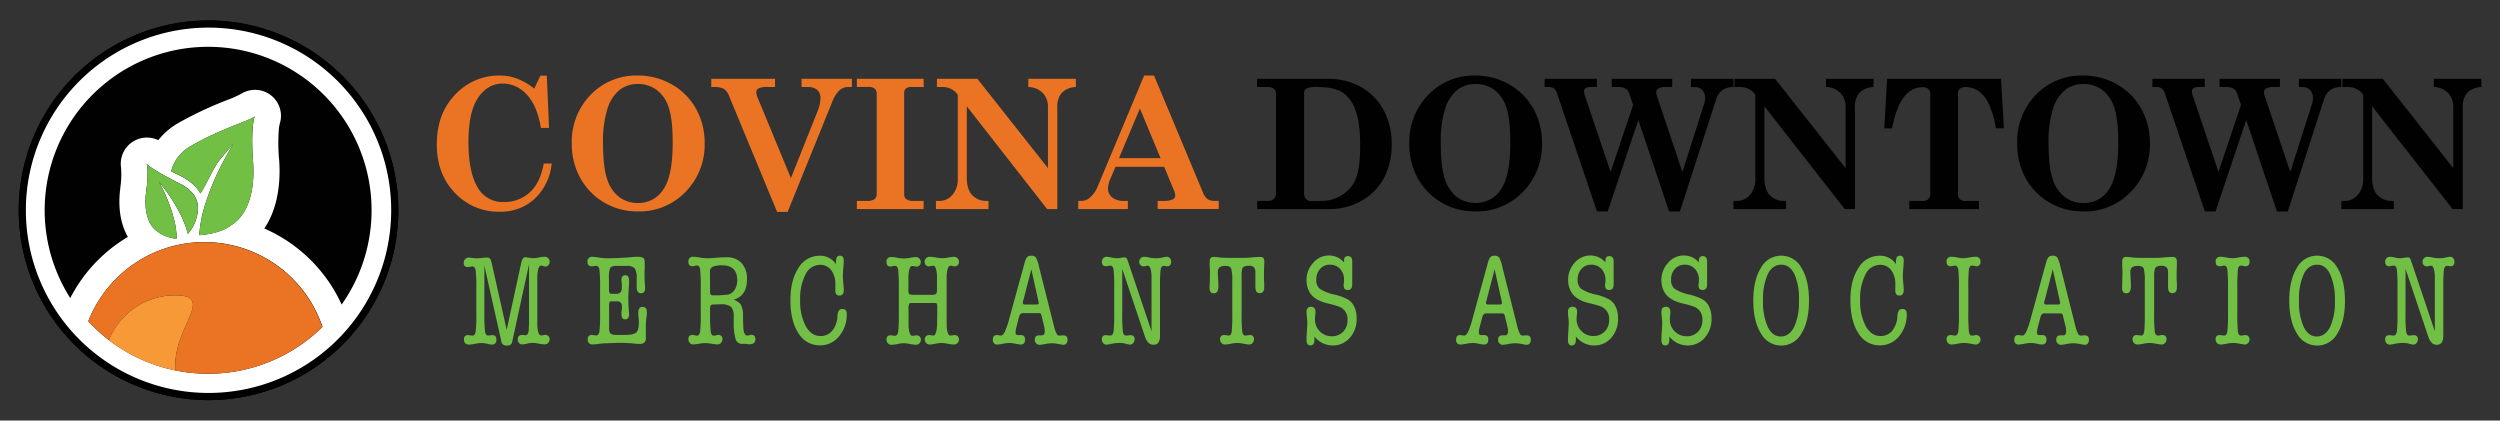 <?xml version="1.0" encoding="UTF-8"?> <svg xmlns="http://www.w3.org/2000/svg" id="CDMA_SHOP_LOGO" data-name="CDMA SHOP LOGO" viewBox="0 0 770.4 129.6"><rect x="0" y="0" width="770.4" height="129.6" fill="#333333" stroke="none"/><defs><style>.cls-1{fill:#71bf44;}.cls-2{fill:#010101;}.cls-3{fill:#ea7424;}.cls-4{fill:#fff;}.cls-5{fill:#f89938;}</style></defs><title>site-logo-color</title><g id="HORIZONTAL_LOGO:_FULL_COLOR" data-name="HORIZONTAL LOGO: FULL COLOR"><g id="LOGO"><g id="LOGO_TYPE" data-name="LOGO TYPE"><path class="cls-1" d="M453.86,97.89,458.5,81a5.85,5.85,0,0,1,.6-1.52,1.49,1.49,0,0,1,1.36-.68,1.79,1.79,0,0,1,1.52.54,10.76,10.76,0,0,1,1,3l4.6,18.28a11.55,11.55,0,0,0,.8,2.26,1,1,0,0,0,.88.54c.11,0,.35,0,.72-.08a1.7,1.7,0,0,0,.28,0h.2c.85,0,1.28.45,1.28,1.36s-.45,1.56-1.36,1.56c-.11,0-.72-.11-1.84-.32a9.14,9.14,0,0,0-1.76-.16,11.27,11.27,0,0,0-2,.24,11.33,11.33,0,0,1-1.7.24,1.39,1.39,0,0,1-1-.44,1.5,1.5,0,0,1-.44-1.08c0-.94.44-1.4,1.32-1.4h.84c.61,0,.92-.43.92-1.27a7.26,7.26,0,0,0-.24-1.66l-.72-2.92a1.66,1.66,0,0,0-.32-.77,1.07,1.07,0,0,0-.68-.14h-4.84c-.56,0-1,.46-1.2,1.39L456,100.7a7.55,7.55,0,0,0-.28,1.79c0,.5.24.76.72.76h.92c.85,0,1.28.47,1.28,1.42s-.44,1.5-1.32,1.5a8.81,8.81,0,0,1-1.64-.24,9,9,0,0,0-1.76-.24,10.79,10.79,0,0,0-2.08.24,10.11,10.11,0,0,1-1.68.24,1.29,1.29,0,0,1-1.44-1.48c0-1,.41-1.44,1.24-1.44a3,3,0,0,1,.64.08,3.81,3.81,0,0,0,.6.08c.43,0,.83-.4,1.22-1.2A27.72,27.72,0,0,0,453.86,97.89Zm8.92-5L460.58,83,458,92.89a2.44,2.44,0,0,0-.08.44c0,.34.25.52.76.52h3.48c.45,0,.68-.16.68-.48A3.21,3.21,0,0,0,462.78,92.89Z"></path><path class="cls-1" d="M490.07,78.73a6,6,0,0,1,4.67,2.16v-.64q0-1.32,1.2-1.32c.88,0,1.32.54,1.32,1.64,0,.4,0,1,0,1.78s0,1.38,0,1.78,0,1,0,1.76,0,1.36,0,1.76c0,1.14-.46,1.72-1.38,1.72s-1.26-.52-1.26-1.56v-.16l.12-1v-.32a4.87,4.87,0,0,0-1.21-3.44,4.13,4.13,0,0,0-3.19-1.32,3.88,3.88,0,0,0-3,1.3,4.72,4.72,0,0,0-1.17,3.3A3.35,3.35,0,0,0,487.26,89a13.47,13.47,0,0,0,4.56,1.78,16.2,16.2,0,0,1,4.12,1.52,5,5,0,0,1,1.92,2.16,8.16,8.16,0,0,1,.76,3.64,8.64,8.64,0,0,1-2.1,6,6.84,6.84,0,0,1-5.34,2.36,7.19,7.19,0,0,1-5.56-2.76c0,.35,0,.69,0,1,0,1.16-.41,1.75-1.24,1.75s-1.2-.58-1.2-1.72v-.12q0-.84.12-2.58c.08-1.16.12-2,.12-2.62a16,16,0,0,0-.12-1.64c-.08-.72-.12-1.26-.12-1.6,0-1.1.47-1.64,1.4-1.64S486,95,486,96.16c0,0,0,.37-.08,1s-.08,1-.08,1.16a5.05,5.05,0,0,0,1.5,3.7,5,5,0,0,0,3.66,1.52,4.71,4.71,0,0,0,3.52-1.4,5,5,0,0,0,1.36-3.6,4.07,4.07,0,0,0-2.84-4.2,24.46,24.46,0,0,0-2.8-.8q-4.73-1-6.16-3.76a7.32,7.32,0,0,1-.84-3.44,7.67,7.67,0,0,1,2-5.36A6.31,6.31,0,0,1,490.07,78.73Z"></path><path class="cls-1" d="M518.88,78.73a6,6,0,0,1,4.66,2.16v-.64q0-1.32,1.2-1.32c.88,0,1.32.54,1.32,1.64,0,.4,0,1,0,1.78s0,1.38,0,1.78,0,1,0,1.76,0,1.36,0,1.76c0,1.14-.46,1.72-1.38,1.72s-1.26-.52-1.26-1.56v-.16l.12-1v-.32a4.87,4.87,0,0,0-1.21-3.44,4.13,4.13,0,0,0-3.19-1.32,3.88,3.88,0,0,0-3,1.3,4.72,4.72,0,0,0-1.17,3.3A3.35,3.35,0,0,0,516.06,89a13.47,13.47,0,0,0,4.56,1.78,16.2,16.2,0,0,1,4.12,1.52,4.94,4.94,0,0,1,1.92,2.16,8.16,8.16,0,0,1,.76,3.64,8.64,8.64,0,0,1-2.1,6,6.84,6.84,0,0,1-5.34,2.36,7.19,7.19,0,0,1-5.56-2.76c0,.35,0,.69,0,1,0,1.16-.41,1.75-1.24,1.75s-1.2-.58-1.2-1.72v-.12q0-.84.12-2.58c.08-1.16.12-2,.12-2.62a16,16,0,0,0-.12-1.64c-.08-.72-.12-1.26-.12-1.6,0-1.1.47-1.64,1.4-1.64s1.36.57,1.36,1.71c0,0,0,.37-.08,1s-.08,1-.08,1.16a5.05,5.05,0,0,0,1.5,3.7,5,5,0,0,0,3.66,1.52,4.71,4.71,0,0,0,3.52-1.4,5,5,0,0,0,1.36-3.6,4.07,4.07,0,0,0-2.84-4.2,24.46,24.46,0,0,0-2.8-.8q-4.72-1-6.16-3.76a7.32,7.32,0,0,1-.84-3.44,7.67,7.67,0,0,1,2-5.36A6.31,6.31,0,0,1,518.88,78.73Z"></path><path class="cls-1" d="M548.9,106.49a7.12,7.12,0,0,1-6.26-3.76Q540.3,99,540.3,92.65t2.34-10.1a7.07,7.07,0,0,1,12.5,0q2.33,3.75,2.32,10.12t-2.32,10.08A7.08,7.08,0,0,1,548.9,106.49Zm0-24.92q-2.69,0-4.14,2.92a18.58,18.58,0,0,0-1.46,8.16,18.53,18.53,0,0,0,1.46,8.1q1.46,2.94,4,2.94c1.76,0,3.13-1,4.12-2.92a18.23,18.23,0,0,0,1.48-8.12A18.66,18.66,0,0,0,553,84.53C552,82.55,550.65,81.57,548.94,81.57Z"></path><path class="cls-1" d="M579.26,78.81a5.77,5.77,0,0,1,5,2.6V81a3.86,3.86,0,0,1,.26-1.75,1,1,0,0,1,.94-.45c.8,0,1.2.5,1.2,1.52,0,.5-.05,1.27-.14,2.3s-.14,1.8-.14,2.34a22.28,22.28,0,0,0,.14,2.32c.09.93.14,1.62.14,2.08,0,1.14-.45,1.72-1.34,1.72s-1.26-.53-1.26-1.57V87.67a7,7,0,0,0-1.28-4.42,4.12,4.12,0,0,0-3.4-1.64,5,5,0,0,0-4.5,2.94,16.11,16.11,0,0,0-1.66,7.94,16.28,16.28,0,0,0,1.72,8q1.71,3.06,4.56,3.06a4.54,4.54,0,0,0,3.58-1.6,7.57,7.57,0,0,0,1.62-4.4,4.12,4.12,0,0,1,.44-1.86,1.3,1.3,0,0,1,1.16-.46c.85,0,1.28.5,1.28,1.52a10.3,10.3,0,0,1-2.38,6.9,7.49,7.49,0,0,1-5.9,2.78,7.57,7.57,0,0,1-6.62-3.76q-2.46-3.76-2.46-10.2,0-6.12,2.48-9.9A7.49,7.49,0,0,1,579.26,78.81Z"></path><path class="cls-1" d="M602.46,103.41c.5,0,.82-.4,1-1.18a48.93,48.93,0,0,0,.2-5.78v-7.6a49.19,49.19,0,0,0-.2-5.82c-.14-.79-.46-1.18-1-1.18a3,3,0,0,0-.64.1,3.94,3.94,0,0,1-.68.1c-.86,0-1.28-.46-1.28-1.36a1.36,1.36,0,0,1,1.52-1.56,10.62,10.62,0,0,1,1.8.22,11.78,11.78,0,0,0,1.8.22,12.72,12.72,0,0,0,1.88-.22,11.25,11.25,0,0,1,1.88-.22,1.38,1.38,0,0,1,1.56,1.56A1.19,1.19,0,0,1,609,82.05a4.48,4.48,0,0,1-.56-.1,3.38,3.38,0,0,0-.76-.1c-.51,0-.82.39-.94,1.18a53.77,53.77,0,0,0-.18,5.82v7.6a53.48,53.48,0,0,0,.18,5.78c.12.78.43,1.18.94,1.18.1,0,.34,0,.72-.08a1.74,1.74,0,0,1,.6-.08,1.3,1.3,0,0,1,1.32,1.32,1.61,1.61,0,0,1-.44,1.14,1.48,1.48,0,0,1-1.08.46c-.14,0-.78-.11-1.92-.32a9.16,9.16,0,0,0-1.68-.16,11.27,11.27,0,0,0-2,.24,11.12,11.12,0,0,1-1.82.24,1.45,1.45,0,0,1-1.08-.46,1.57,1.57,0,0,1-.44-1.14c0-.88.42-1.32,1.28-1.32a1.61,1.61,0,0,1,.6.08Z"></path><path class="cls-1" d="M625.86,97.89,630.5,81a5.85,5.85,0,0,1,.6-1.52,1.48,1.48,0,0,1,1.36-.68,1.8,1.8,0,0,1,1.52.54,11.12,11.12,0,0,1,1,3l4.6,18.28a10.91,10.91,0,0,0,.8,2.26,1,1,0,0,0,.88.54c.1,0,.34,0,.72-.08a1.7,1.7,0,0,0,.28,0h.2c.85,0,1.28.45,1.28,1.36s-.46,1.56-1.36,1.56c-.11,0-.72-.11-1.84-.32a9.14,9.14,0,0,0-1.76-.16,11.27,11.27,0,0,0-2,.24,11.33,11.33,0,0,1-1.7.24,1.37,1.37,0,0,1-1-.44,1.46,1.46,0,0,1-.44-1.08c0-.94.44-1.4,1.32-1.4h.84c.61,0,.92-.43.92-1.27a7.26,7.26,0,0,0-.24-1.66l-.72-2.92a1.78,1.78,0,0,0-.32-.77,1.09,1.09,0,0,0-.68-.14h-4.84c-.56,0-1,.46-1.2,1.39L628,100.7a7.55,7.55,0,0,0-.28,1.79c0,.5.24.76.72.76h.92c.85,0,1.28.47,1.28,1.42s-.44,1.5-1.32,1.5a8.7,8.7,0,0,1-1.64-.24,9.05,9.05,0,0,0-1.76-.24,10.79,10.79,0,0,0-2.08.24,10.11,10.11,0,0,1-1.68.24,1.29,1.29,0,0,1-1.44-1.48c0-1,.41-1.44,1.24-1.44a3,3,0,0,1,.64.08,3.54,3.54,0,0,0,.6.08c.42,0,.83-.4,1.22-1.2A28.86,28.86,0,0,0,625.86,97.89Zm8.92-5L632.58,83,630,92.89a1.77,1.77,0,0,0-.08.44c0,.34.25.52.76.52h3.48c.45,0,.68-.16.68-.48A3.21,3.21,0,0,0,634.78,92.89Z"></path><path class="cls-1" d="M663.82,85.21V96.45a46.7,46.7,0,0,0,.2,5.78c.13.78.45,1.18,1,1.18l.68-.08a1.88,1.88,0,0,1,.64-.08,1.15,1.15,0,0,1,1.28,1.32,1.61,1.61,0,0,1-.44,1.14,1.48,1.48,0,0,1-1.08.46,16.85,16.85,0,0,1-1.88-.28,10,10,0,0,0-1.88-.2,10.41,10.41,0,0,0-1.86.24,10.53,10.53,0,0,1-1.78.24,1.45,1.45,0,0,1-1.08-.46,1.57,1.57,0,0,1-.44-1.14,1.17,1.17,0,0,1,1.32-1.32,1.74,1.74,0,0,1,.6.08c.37,0,.61.08.72.08.5,0,.82-.4.94-1.19a53.32,53.32,0,0,0,.18-5.79V87a16.13,16.13,0,0,0-.32-4.21q-.33-.84-1.68-.84a3.16,3.16,0,0,0-1.92.42,1.93,1.93,0,0,0-.52,1.58c0,.26,0,1,.08,2.08s.08,1.86.08,2.24c0,1.41-.47,2.12-1.4,2.12s-1.32-.59-1.32-1.76c0,0,0-.38.05-1.23,0-1.28.07-2.26.07-3,0-.43,0-1.2-.08-2.31,0-.56,0-1.07,0-1.52,0-.93.4-1.39,1.19-1.39.24,0,.82,0,1.75.14s2.34.14,4.22.14h3.51c1.14,0,2-.09,2.46-.16.91-.08,1.74-.12,2.51-.12s1.2.45,1.2,1.36c0,.16,0,.6,0,1.32-.05,1.09-.07,2-.07,2.84,0,.61,0,1.48.08,2.6,0,.56,0,1,0,1.24,0,1.2-.47,1.8-1.4,1.8s-1.32-.67-1.32-2c0-.08,0-.34,0-.78s0-.8,0-1.06v-2.4a2.52,2.52,0,0,0-.45-1.72,2.16,2.16,0,0,0-1.59-.48c-1.1,0-1.79.29-2,.88A8.37,8.37,0,0,0,663.82,85.21Z"></path><path class="cls-1" d="M685.38,103.41c.5,0,.82-.4,1-1.18a48.93,48.93,0,0,0,.2-5.78v-7.6a49.19,49.19,0,0,0-.2-5.82c-.14-.79-.46-1.18-1-1.18a3,3,0,0,0-.64.1,3.94,3.94,0,0,1-.68.1c-.86,0-1.28-.46-1.28-1.36a1.36,1.36,0,0,1,1.52-1.56,10.62,10.62,0,0,1,1.8.22,11.78,11.78,0,0,0,1.8.22,12.72,12.72,0,0,0,1.88-.22,11.25,11.25,0,0,1,1.88-.22,1.38,1.38,0,0,1,1.56,1.56,1.19,1.19,0,0,1-1.32,1.36,4.48,4.48,0,0,1-.56-.1,3.38,3.38,0,0,0-.76-.1c-.51,0-.82.39-.94,1.18a53.77,53.77,0,0,0-.18,5.82v7.6a53.48,53.48,0,0,0,.18,5.78c.12.78.43,1.18.94,1.18.1,0,.34,0,.72-.08a1.74,1.74,0,0,1,.6-.08,1.3,1.3,0,0,1,1.32,1.32,1.61,1.61,0,0,1-.44,1.14,1.48,1.48,0,0,1-1.08.46c-.14,0-.78-.11-1.92-.32a9.16,9.16,0,0,0-1.68-.16,11.27,11.27,0,0,0-2,.24,11.12,11.12,0,0,1-1.82.24,1.45,1.45,0,0,1-1.08-.46,1.57,1.57,0,0,1-.44-1.14c0-.88.42-1.32,1.28-1.32a1.61,1.61,0,0,1,.6.08Z"></path><path class="cls-1" d="M714.06,106.49a7.11,7.11,0,0,1-6.26-3.76q-2.34-3.77-2.34-10.08t2.34-10.1a7.07,7.07,0,0,1,12.5,0q2.31,3.75,2.32,10.12t-2.32,10.08A7.08,7.08,0,0,1,714.06,106.49Zm0-24.92q-2.69,0-4.14,2.92a18.44,18.44,0,0,0-1.46,8.16,18.39,18.39,0,0,0,1.46,8.1q1.45,2.94,4,2.94c1.76,0,3.13-1,4.12-2.92a18.37,18.37,0,0,0,1.48-8.12,18.66,18.66,0,0,0-1.46-8.12C717.14,82.55,715.8,81.57,714.1,81.57Z"></path><path class="cls-1" d="M743,80.37l7.32,21.72V84.89c-.14-2-.52-3-1.16-3a2.85,2.85,0,0,0-.66.1,3.53,3.53,0,0,1-.66.1,1.25,1.25,0,0,1-.94-.4,1.33,1.33,0,0,1-.38-1,1.49,1.49,0,0,1,.44-1.1,1.41,1.41,0,0,1,1.08-.46,9.77,9.77,0,0,1,1.8.28,9,9,0,0,0,1.8.16,8.48,8.48,0,0,0,1.84-.16,7.87,7.87,0,0,1,1.6-.28,1.15,1.15,0,0,1,.9.44,1.6,1.6,0,0,1,.38,1.08c0,.93-.41,1.4-1.22,1.4a3.55,3.55,0,0,1-.52-.06,3.92,3.92,0,0,0-.57-.06c-.59,0-.93.61-1,1.84l-.12,2v17.68c0,1.86-.68,2.8-2,2.8q-1.8,0-2.64-2.52l-7-20.88V96.45a46.7,46.7,0,0,0,.2,5.78c.13.78.45,1.18,1,1.18l.68-.06a2.72,2.72,0,0,1,.64-.06,1.15,1.15,0,0,1,1.28,1.32,1.63,1.63,0,0,1-.44,1.12,1.38,1.38,0,0,1-1,.48,16.64,16.64,0,0,1-1.68-.39,7.75,7.75,0,0,0-1.72-.13,10.24,10.24,0,0,0-2,.21,16.57,16.57,0,0,1-1.76.31,1.39,1.39,0,0,1-1.06-.46,1.64,1.64,0,0,1-.42-1.14c0-.88.42-1.32,1.28-1.32a2.3,2.3,0,0,1,.6.06l.72.06c.5,0,.82-.4,1-1.18a48.93,48.93,0,0,0,.2-5.78v-7.6a49.19,49.19,0,0,0-.2-5.82c-.14-.79-.46-1.18-1-1.18a3,3,0,0,0-.64.1,3.94,3.94,0,0,1-.68.1c-.86,0-1.28-.46-1.28-1.36a1.54,1.54,0,0,1,.42-1.12,1.37,1.37,0,0,1,1.06-.44,8.28,8.28,0,0,1,1.52.24,8.6,8.6,0,0,0,1.88.2q.15,0,1.68-.24a4.85,4.85,0,0,1,.6,0C742.44,79.29,742.78,79.65,743,80.37Z"></path><path class="cls-1" d="M151.62,81.49l4.52,20.16L160.62,81c.27-1.18.7-1.76,1.28-1.76l1.44.24a5.83,5.83,0,0,0,1,.08,10.68,10.68,0,0,0,1.74-.22,9.66,9.66,0,0,1,1.74-.22,1.48,1.48,0,0,1,1.12.45,1.54,1.54,0,0,1,.44,1.15,1.4,1.4,0,0,1-.38,1,1.23,1.23,0,0,1-.94.41,2,2,0,0,1-.6-.12,2.79,2.79,0,0,0-.72-.16c-.64,0-1,1-1.16,3v15.52c.14,2,.52,3,1.16,3l.72-.08a1.61,1.61,0,0,1,.6-.08,1.3,1.3,0,0,1,1.32,1.32,1.57,1.57,0,0,1-.44,1.14,1.49,1.49,0,0,1-1.12.46,10.62,10.62,0,0,1-1.86-.24,10.41,10.41,0,0,0-1.86-.24,8.07,8.07,0,0,0-1.66.24,7.85,7.85,0,0,1-1.62.24,1.15,1.15,0,0,1-.9-.46,1.61,1.61,0,0,1-.38-1.07c0-.93.48-1.39,1.44-1.39h.53a.36.36,0,0,0,.32.12c.69,0,1.05-.6,1.11-1.8l.08-1.68V81.49l-5.2,23.92c-.16.72-.69,1.08-1.6,1.08s-1.52-.36-1.68-1.08l-5.28-23.56V96.17a52.34,52.34,0,0,0,.2,6c.14.81.46,1.22,1,1.22a4.25,4.25,0,0,0,.6-.06,4.54,4.54,0,0,1,.6-.06c.88,0,1.32.46,1.32,1.4s-.45,1.52-1.36,1.52a7.15,7.15,0,0,1-1.44-.24,8.14,8.14,0,0,0-1.92-.24,10.91,10.91,0,0,0-1.88.24,10.69,10.69,0,0,1-1.88.24c-1,0-1.52-.54-1.52-1.6a1.15,1.15,0,0,1,1.28-1.32,1.54,1.54,0,0,1,.6.08l.72.08c.51,0,.83-.4,1-1.18a48.93,48.93,0,0,0,.2-5.78V89.09a48.69,48.69,0,0,0-.2-5.78c-.13-.79-.45-1.18-1-1.18-.05,0-.29,0-.72.08a1.76,1.76,0,0,1-.6.08A1.15,1.15,0,0,1,142.9,81a1.58,1.58,0,0,1,.44-1.14,1.44,1.44,0,0,1,1.08-.46c.19,0,.62,0,1.28.12a8.19,8.19,0,0,0,1.4.08,14.85,14.85,0,0,0,1.6-.12,15,15,0,0,1,1.52-.12,1.07,1.07,0,0,1,1,.76C151.32,80.25,151.44,80.71,151.62,81.49Z"></path><path class="cls-1" d="M187.66,86.09v2.48l0,.84c0,.74.28,1.12.75,1.12H190c1.08,0,1.62-.63,1.62-1.88a9.29,9.29,0,0,0,0-1q-.12-1.17-.12-1.32c0-1,.4-1.52,1.2-1.52s1.16.62,1.16,1.88v.84l-.16,2.16c0,.72-.08,1.45-.08,2.2,0,1.3.06,2.61.17,3.92.05.53.07.88.07,1,0,1.06-.4,1.6-1.2,1.6s-1.16-.55-1.16-1.64c0-.24,0-.62.08-1.12s.08-.88.08-1.12q0-1.68-1.5-1.68h-1.67c-.37,0-.59.08-.67.24a4.27,4.27,0,0,0-.12,1.36v6.79c0,.91.23,1.48.68,1.73a5.14,5.14,0,0,0,2,.24h2.16c1.76,0,2.92-.24,3.48-.73s.84-1.48.84-3c0-.35,0-.87-.08-1.55s-.08-1.2-.08-1.55q0-1.8,1.32-1.8c.88,0,1.32.53,1.32,1.6,0,.18,0,.62-.08,1.32a18,18,0,0,0-.24,3.12v3.44a2,2,0,0,1-.44,1.5,2.3,2.3,0,0,1-1.59.42,15.38,15.38,0,0,1-1.71-.12,45.1,45.1,0,0,0-5-.2l-3.22.12c-1.09,0-1.86.1-2.31.16a17.82,17.82,0,0,1-2.08.2,1.4,1.4,0,0,1-1.55-1.6,1.15,1.15,0,0,1,1.28-1.32,1.54,1.54,0,0,1,.6.08l.72.08c.51,0,.83-.4,1-1.18a48.38,48.38,0,0,0,.2-5.76V88.9a49.12,49.12,0,0,0-.2-5.8q-.2-1.17-1-1.17A5.34,5.34,0,0,0,183,82a5.35,5.35,0,0,1-.68.06c-.85,0-1.28-.46-1.28-1.36a1.36,1.36,0,0,1,1.52-1.56c.24,0,1.12.1,2.64.32a15,15,0,0,0,2.08.12c2.11,0,4.35-.1,6.72-.28a16.65,16.65,0,0,1,2.6-.16c1.17,0,1.83.3,2,.92a6.29,6.29,0,0,1,.08,1.12c0,.37,0,.86,0,1.48a35.62,35.62,0,0,0,0,4.16l.12,1.92c0,1.09-.41,1.64-1.24,1.64s-1.36-.6-1.36-1.79c0-.34,0-.84,0-1.48s0-1.15,0-1.49a4.73,4.73,0,0,0-.64-2.93,3.14,3.14,0,0,0-2.46-.75H190c-1.06,0-1.72.22-2,.68A9.34,9.34,0,0,0,187.66,86.09Z"></path><path class="cls-1" d="M230.18,86.17q0,5-4.12,6.2a4.44,4.44,0,0,1,2.28,1.54,7.66,7.66,0,0,1,.64,3.26V99l.08,1.64c.05,1.84.47,2.76,1.24,2.76a3.32,3.32,0,0,0,.68-.12l.52-.12c.85,0,1.28.46,1.28,1.39s-.56,1.53-1.68,1.53h-.4l-1-.12-1,0a2,2,0,0,1-2-1.38,18.22,18.22,0,0,1-.6-5.3V97.37a3.85,3.85,0,0,0-.88-2.86,5,5,0,0,0-3.2-.74h-.32l-2,.08a.82.82,0,0,0-.72.32,3.19,3.19,0,0,0-.16,1.32v1a48.93,48.93,0,0,0,.2,5.78c.13.78.45,1.18,1,1.18l.72-.12a1.17,1.17,0,0,1,.6-.12,1.15,1.15,0,0,1,1.28,1.32,1.61,1.61,0,0,1-.44,1.14,1.45,1.45,0,0,1-1.08.46,14.19,14.19,0,0,1-1.84-.2,12.81,12.81,0,0,0-2-.2,11.25,11.25,0,0,0-1.84.2,12.5,12.5,0,0,1-1.8.2,1.39,1.39,0,0,1-1.06-.46,1.64,1.64,0,0,1-.42-1.14,1.15,1.15,0,0,1,1.28-1.32,1.17,1.17,0,0,1,.6.12l.72.12c.51,0,.83-.4,1-1.19a48.78,48.78,0,0,0,.2-5.79V88.82a49.53,49.53,0,0,0-.2-5.83c-.13-.79-.45-1.18-1-1.18a2.77,2.77,0,0,0-.64.12,2.77,2.77,0,0,1-.68.12c-.85,0-1.28-.46-1.28-1.36a1.36,1.36,0,0,1,1.52-1.56,12.41,12.41,0,0,1,1.94.22,13.9,13.9,0,0,0,2,.22c.69,0,1.73,0,3.12-.14s2.43-.14,3.12-.14a6.1,6.1,0,0,1,4.7,1.78A7.17,7.17,0,0,1,230.18,86.17Zm-11.36,3.92a.81.81,0,0,0,.84.92l.8,0a1.68,1.68,0,0,0,.4,0l.68,0q1.8-.12,2.88-.24a3.35,3.35,0,0,0,2-1.52,5.34,5.34,0,0,0,.76-2.92q0-4.56-4.64-4.56a6.73,6.73,0,0,0-2.92.44,1.53,1.53,0,0,0-.84,1.48Z"></path><path class="cls-1" d="M252.62,78.81a5.77,5.77,0,0,1,5,2.6V81a4,4,0,0,1,.26-1.75,1,1,0,0,1,.94-.45c.8,0,1.2.5,1.2,1.52,0,.5-.05,1.27-.14,2.3s-.14,1.8-.14,2.34.05,1.38.14,2.32.14,1.62.14,2.08c0,1.14-.45,1.72-1.34,1.72s-1.26-.53-1.26-1.57V87.67a7,7,0,0,0-1.28-4.42,4.11,4.11,0,0,0-3.4-1.64,5,5,0,0,0-4.5,2.94,16.11,16.11,0,0,0-1.66,7.94,16.28,16.28,0,0,0,1.72,8q1.72,3.06,4.56,3.06a4.52,4.52,0,0,0,3.58-1.6,7.57,7.57,0,0,0,1.62-4.4,4.26,4.26,0,0,1,.44-1.86,1.3,1.3,0,0,1,1.16-.46c.85,0,1.28.5,1.28,1.52a10.25,10.25,0,0,1-2.38,6.9,7.47,7.47,0,0,1-5.9,2.78,7.58,7.58,0,0,1-6.62-3.76q-2.46-3.76-2.46-10.2,0-6.12,2.48-9.9A7.51,7.51,0,0,1,252.62,78.81Z"></path><path class="cls-1" d="M288.82,96.45v-2a1.8,1.8,0,0,0-.14-.9q-.14-.18-.66-.18a5.76,5.76,0,0,0-.92,0h-6.32c-.29,0-.48.06-.56.2a3.19,3.19,0,0,0-.24,1.68v5.24c.13,2,.52,3,1.16,3l.72-.08a1.74,1.74,0,0,1,.6-.08,1.25,1.25,0,0,1,.94.38,1.27,1.27,0,0,1,.38.94,1.61,1.61,0,0,1-.44,1.14,1.45,1.45,0,0,1-1.08.46,15.79,15.79,0,0,1-2-.28,9.62,9.62,0,0,0-1.8-.2,10.8,10.8,0,0,0-1.88.24,10.8,10.8,0,0,1-1.88.24,1.45,1.45,0,0,1-1.08-.46,1.61,1.61,0,0,1-.44-1.14,1.15,1.15,0,0,1,1.28-1.32,1.54,1.54,0,0,1,.6.08l.72.08c.51,0,.83-.4,1-1.18a48.93,48.93,0,0,0,.2-5.78v-7.6a49.19,49.19,0,0,0-.2-5.82c-.13-.79-.45-1.18-1-1.18a3,3,0,0,0-.64.1,3.81,3.81,0,0,1-.68.1c-.85,0-1.28-.46-1.28-1.36a1.36,1.36,0,0,1,1.52-1.56,7.92,7.92,0,0,1,1.68.2,11.49,11.49,0,0,0,2.4.24,10.68,10.68,0,0,0,1.74-.22,9.63,9.63,0,0,1,1.7-.22,1.41,1.41,0,0,1,1.08.46,1.53,1.53,0,0,1,.44,1.1,1.37,1.37,0,0,1-.38,1,1.27,1.27,0,0,1-.94.4,3.53,3.53,0,0,1-.66-.1,2.85,2.85,0,0,0-.66-.1c-.64,0-1,1-1.16,3v4.28l0,.52c0,.5.15.81.36.92a5.84,5.84,0,0,0,1.8.16h4.64a3.26,3.26,0,0,0,1.68-.26c.21-.18.32-.62.32-1.34V84.89c-.13-2-.52-3-1.16-3a3.44,3.44,0,0,0-.74.1,5.24,5.24,0,0,1-.58.1,1.27,1.27,0,0,1-.94-.4,1.37,1.37,0,0,1-.38-1,1.46,1.46,0,0,1,.46-1.12,1.51,1.51,0,0,1,1.1-.44,12.41,12.41,0,0,1,1.94.22,13.9,13.9,0,0,0,2,.22,11.77,11.77,0,0,0,1.84-.22,10.51,10.51,0,0,1,1.72-.22,1.41,1.41,0,0,1,1.08.46,1.53,1.53,0,0,1,.44,1.1,1.37,1.37,0,0,1-.38,1,1.27,1.27,0,0,1-.94.4,3.53,3.53,0,0,1-.66-.1,2.85,2.85,0,0,0-.66-.1c-.64,0-1,1-1.16,3v15.52c.13,2,.52,3,1.16,3l.72-.08a1.74,1.74,0,0,1,.6-.08,1.25,1.25,0,0,1,.94.38,1.27,1.27,0,0,1,.38.94,1.61,1.61,0,0,1-.44,1.14,1.51,1.51,0,0,1-1.12.46,11.39,11.39,0,0,1-1.88-.24,11.56,11.56,0,0,0-2-.24,10.11,10.11,0,0,0-1.8.24,10.11,10.11,0,0,1-1.8.24,1.45,1.45,0,0,1-1.08-.46,1.61,1.61,0,0,1-.44-1.14,1.22,1.22,0,0,1,.4-.94,1.27,1.27,0,0,1,.92-.38,1.74,1.74,0,0,1,.6.08c.37,0,.61.08.72.08.64,0,1-1,1.16-3Z"></path><path class="cls-1" d="M311.1,97.89,315.74,81a5.85,5.85,0,0,1,.6-1.52,1.49,1.49,0,0,1,1.36-.68,1.79,1.79,0,0,1,1.52.54,10.76,10.76,0,0,1,1,3l4.6,18.28a11.55,11.55,0,0,0,.8,2.26,1,1,0,0,0,.88.54c.11,0,.35,0,.72-.08a1.7,1.7,0,0,0,.28,0h.2c.85,0,1.28.45,1.28,1.36s-.45,1.56-1.36,1.56c-.11,0-.72-.11-1.84-.32a9.14,9.14,0,0,0-1.76-.16,11.27,11.27,0,0,0-2,.24,11.33,11.33,0,0,1-1.7.24,1.39,1.39,0,0,1-1-.44,1.5,1.5,0,0,1-.44-1.08c0-.94.44-1.4,1.32-1.4h.84c.61,0,.92-.43.92-1.27a7.26,7.26,0,0,0-.24-1.66L321,97.4a1.66,1.66,0,0,0-.32-.77,1.07,1.07,0,0,0-.68-.14h-4.84c-.56,0-1,.46-1.2,1.39l-.72,2.82a7.55,7.55,0,0,0-.28,1.79c0,.5.24.76.72.76h.92c.85,0,1.28.47,1.28,1.42s-.44,1.5-1.32,1.5a8.81,8.81,0,0,1-1.64-.24,9,9,0,0,0-1.76-.24,10.79,10.79,0,0,0-2.08.24,10.11,10.11,0,0,1-1.68.24,1.29,1.29,0,0,1-1.44-1.48c0-1,.41-1.44,1.24-1.44a3,3,0,0,1,.64.08,3.81,3.81,0,0,0,.6.08c.43,0,.83-.4,1.22-1.2A27.72,27.72,0,0,0,311.1,97.89Zm8.92-5L317.82,83l-2.56,9.88a2.44,2.44,0,0,0-.08.44c0,.34.25.52.76.52h3.48c.45,0,.68-.16.68-.48A3.21,3.21,0,0,0,320,92.89Z"></path><path class="cls-1" d="M347.54,80.37l7.32,21.72V84.89c-.13-2-.52-3-1.16-3a2.85,2.85,0,0,0-.66.1,3.53,3.53,0,0,1-.66.1,1.27,1.27,0,0,1-.94-.4,1.37,1.37,0,0,1-.38-1,1.53,1.53,0,0,1,.44-1.1,1.41,1.41,0,0,1,1.08-.46,9.54,9.54,0,0,1,1.8.28,9,9,0,0,0,1.8.16,8.48,8.48,0,0,0,1.84-.16,8,8,0,0,1,1.6-.28,1.13,1.13,0,0,1,.9.44,1.6,1.6,0,0,1,.38,1.08c0,.93-.41,1.4-1.21,1.4a3.65,3.65,0,0,1-.53-.06,3.67,3.67,0,0,0-.57-.06c-.59,0-.93.61-1,1.84l-.12,2v17.68c0,1.86-.68,2.8-2,2.8q-1.8,0-2.64-2.52l-7-20.88V96.45a48.93,48.93,0,0,0,.2,5.78c.13.78.45,1.18,1,1.18l.68-.06a2.72,2.72,0,0,1,.64-.06,1.15,1.15,0,0,1,1.28,1.32,1.63,1.63,0,0,1-.44,1.12,1.36,1.36,0,0,1-1,.48,16.64,16.64,0,0,1-1.68-.39,7.75,7.75,0,0,0-1.72-.13,10.24,10.24,0,0,0-2,.21,16.13,16.13,0,0,1-1.76.31,1.39,1.39,0,0,1-1.06-.46,1.64,1.64,0,0,1-.42-1.14,1.15,1.15,0,0,1,1.28-1.32,2.2,2.2,0,0,1,.6.06l.72.06c.51,0,.83-.4,1-1.18a48.93,48.93,0,0,0,.2-5.78v-7.6a49.19,49.19,0,0,0-.2-5.82c-.13-.79-.45-1.18-1-1.18a3,3,0,0,0-.64.1,3.81,3.81,0,0,1-.68.1c-.85,0-1.28-.46-1.28-1.36a1.54,1.54,0,0,1,.42-1.12,1.37,1.37,0,0,1,1.06-.44,8.28,8.28,0,0,1,1.52.24,8.67,8.67,0,0,0,1.88.2q.17,0,1.68-.24a4.85,4.85,0,0,1,.6,0C347,79.29,347.3,79.65,347.54,80.37Z"></path><path class="cls-1" d="M382.62,85.21V96.45a48.93,48.93,0,0,0,.2,5.78c.13.78.45,1.18,1,1.18l.68-.08a1.88,1.88,0,0,1,.64-.08,1.15,1.15,0,0,1,1.28,1.32,1.61,1.61,0,0,1-.44,1.14,1.45,1.45,0,0,1-1.08.46,16.85,16.85,0,0,1-1.88-.28,10,10,0,0,0-1.88-.2,10.41,10.41,0,0,0-1.86.24,10.4,10.4,0,0,1-1.78.24,1.45,1.45,0,0,1-1.08-.46,1.61,1.61,0,0,1-.44-1.14,1.17,1.17,0,0,1,1.32-1.32,1.74,1.74,0,0,1,.6.08c.37,0,.61.08.72.08.51,0,.82-.4.94-1.19a53.32,53.32,0,0,0,.18-5.79V87a16.13,16.13,0,0,0-.32-4.21q-.31-.84-1.68-.84a3.2,3.2,0,0,0-1.92.42,1.93,1.93,0,0,0-.52,1.58c0,.26,0,1,.08,2.08s.08,1.86.08,2.24c0,1.41-.47,2.12-1.4,2.12s-1.32-.59-1.32-1.76c0,0,0-.38.05-1.23.05-1.28.07-2.26.07-3,0-.43,0-1.2-.08-2.31,0-.56,0-1.07,0-1.52,0-.93.4-1.39,1.19-1.39.24,0,.83,0,1.76.14s2.33.14,4.22.14h3.5c1.14,0,2-.09,2.47-.16.9-.08,1.73-.12,2.5-.12s1.2.45,1.2,1.36c0,.16,0,.6-.05,1.32-.05,1.09-.07,2-.07,2.84,0,.61,0,1.48.08,2.6,0,.56,0,1,0,1.24,0,1.2-.47,1.8-1.4,1.8s-1.32-.67-1.32-2c0-.08,0-.34,0-.78s0-.8,0-1.06v-2.4a2.52,2.52,0,0,0-.45-1.72,2.13,2.13,0,0,0-1.59-.48c-1.1,0-1.78.29-2,.88A7.86,7.86,0,0,0,382.62,85.21Z"></path><path class="cls-1" d="M409.52,78.73a6,6,0,0,1,4.66,2.16v-.64q0-1.32,1.2-1.32c.88,0,1.32.54,1.32,1.64,0,.4,0,1,0,1.78s0,1.38,0,1.78,0,1,0,1.76,0,1.36,0,1.76c0,1.14-.46,1.72-1.38,1.72s-1.26-.52-1.26-1.56v-.16l.12-1v-.32A4.87,4.87,0,0,0,413,82.89a4.13,4.13,0,0,0-3.19-1.32,3.88,3.88,0,0,0-3,1.3,4.72,4.72,0,0,0-1.17,3.3A3.35,3.35,0,0,0,406.7,89a13.47,13.47,0,0,0,4.56,1.78,16.2,16.2,0,0,1,4.12,1.52,4.94,4.94,0,0,1,1.92,2.16,8.16,8.16,0,0,1,.76,3.64,8.64,8.64,0,0,1-2.1,6,6.84,6.84,0,0,1-5.34,2.36,7.19,7.19,0,0,1-5.56-2.76c0,.35,0,.69,0,1,0,1.16-.41,1.75-1.24,1.75s-1.2-.58-1.2-1.72v-.12q0-.84.12-2.58c.08-1.16.12-2,.12-2.62a16,16,0,0,0-.12-1.64c-.08-.72-.12-1.26-.12-1.6,0-1.1.47-1.64,1.4-1.64s1.36.57,1.36,1.71c0,0,0,.37-.08,1s-.08,1-.08,1.16a5.05,5.05,0,0,0,1.5,3.7,5,5,0,0,0,3.66,1.52,4.71,4.71,0,0,0,3.52-1.4,5,5,0,0,0,1.36-3.6,4.07,4.07,0,0,0-2.84-4.2,24.46,24.46,0,0,0-2.8-.8q-4.73-1-6.16-3.76a7.32,7.32,0,0,1-.84-3.44,7.67,7.67,0,0,1,2-5.36A6.31,6.31,0,0,1,409.52,78.73Z"></path><path class="cls-2" d="M387.39,24.28H409a20.69,20.69,0,0,1,10.34,2.5,17.7,17.7,0,0,1,7,7.11,21.35,21.35,0,0,1,2.53,10.4,22.33,22.33,0,0,1-2.31,10.44,17.25,17.25,0,0,1-6.9,7.07,19.41,19.41,0,0,1-9.85,2.63h-22.4V61.91h3.34a2.41,2.41,0,0,0,1.85-.67,2.63,2.63,0,0,0,.62-1.86V29.14a2.24,2.24,0,0,0-.65-1.78,3.43,3.43,0,0,0-2.2-.55h-3Zm19.74,37.63A11.77,11.77,0,0,0,413.72,60a10.55,10.55,0,0,0,4.16-5.12c.85-2.16,1.27-5.52,1.27-10.06q0-7.17-1.5-11a10.85,10.85,0,0,0-4.09-5.44Q411,26.82,406,26.81a7.66,7.66,0,0,0-3.44.46,1.88,1.88,0,0,0-.69,1.68v30.4a2.83,2.83,0,0,0,.56,2,2.32,2.32,0,0,0,1.78.6Z"></path><path class="cls-2" d="M454.58,23.28A20.72,20.72,0,0,1,465.05,26a19.54,19.54,0,0,1,7.46,7.47,21.28,21.28,0,0,1,2.68,10.68,20.61,20.61,0,0,1-5.91,15,19.66,19.66,0,0,1-14.64,6A19.94,19.94,0,0,1,437,55.12,21.48,21.48,0,0,1,434.3,44.3a20.64,20.64,0,0,1,5.84-15.08A19.43,19.43,0,0,1,454.58,23.28Zm.17,2.6a9.12,9.12,0,0,0-5.61,1.78,11.89,11.89,0,0,0-3.77,5.74A33.46,33.46,0,0,0,444,44.25q0,7.24,1.29,11A11,11,0,0,0,449,60.74a9.48,9.48,0,0,0,5.75,1.79,9,9,0,0,0,7.77-4.16q2.9-4.17,2.9-14.47,0-7.21-1.25-10.84a10.66,10.66,0,0,0-3.72-5.4A9.55,9.55,0,0,0,454.75,25.88Z"></path><path class="cls-2" d="M476,24.28H492.1v2.53h-1.52a3.74,3.74,0,0,0-1.94.34,1.12,1.12,0,0,0-.5,1,3.8,3.8,0,0,0,.19,1.12l8,23.7,6.93-20.62-1.19-3.52A2.73,2.73,0,0,0,501,27.35a4.53,4.53,0,0,0-2.36-.54h-1.95V24.28h18.62v2.53H513.6a5.13,5.13,0,0,0-2.55.43,1.45,1.45,0,0,0-.67,1.28,2.46,2.46,0,0,0,.14.76L518.45,53l6.66-20.88a5.61,5.61,0,0,0,.33-1.85,3.52,3.52,0,0,0-.88-2.55,3.15,3.15,0,0,0-2.32-.89h-1.15V24.28h13.09v2.53a5.87,5.87,0,0,0-3.46,1,5.55,5.55,0,0,0-1.89,2.87L517.68,65.17h-3.33L504.88,37l-9.45,28.15h-3.31L479.84,28.84a3.13,3.13,0,0,0-1-1.59,2.75,2.75,0,0,0-1.6-.44H476Z"></path><path class="cls-2" d="M534.51,24.28H547l21.74,27.53V33.1a6.18,6.18,0,0,0-1.57-4.43,6.43,6.43,0,0,0-4.48-1.86V24.28h14.66v2.53a6.53,6.53,0,0,0-4.4,1.83,6.53,6.53,0,0,0-1.33,4.46V64.43h-3.14L543.71,32.76V54.7q0,3.77,1.72,5.49a5.85,5.85,0,0,0,4.28,1.72h.68v2.52H534.18V61.91h1.11a5.07,5.07,0,0,0,4-1.9,7.2,7.2,0,0,0,1.63-4.88V29.21a5.58,5.58,0,0,0-4.64-2.4h-1.79Z"></path><path class="cls-2" d="M581.53,24.28h35.1l.89,15.26h-2.47a28.59,28.59,0,0,0-2.25-7.63A9.63,9.63,0,0,0,609.64,28a7,7,0,0,0-3.9-1.16,2.69,2.69,0,0,0-1.79.5,1.85,1.85,0,0,0-.57,1.46V59.87a2,2,0,0,0,.56,1.47,1.81,1.81,0,0,0,1.34.57h4.56v2.52H588.37V61.91h4.34a2.13,2.13,0,0,0,1.55-.56,2,2,0,0,0,.57-1.48V29a2,2,0,0,0-.59-1.6,2.67,2.67,0,0,0-1.83-.52q-6.92,0-9.36,12.68h-2.39Z"></path><path class="cls-2" d="M641.9,23.28A20.7,20.7,0,0,1,652.37,26a19.54,19.54,0,0,1,7.46,7.47,21.28,21.28,0,0,1,2.68,10.68,20.61,20.61,0,0,1-5.91,15,19.66,19.66,0,0,1-14.64,6,19.94,19.94,0,0,1-17.68-10.13,21.48,21.48,0,0,1-2.66-10.82,20.64,20.64,0,0,1,5.84-15.08A19.45,19.45,0,0,1,641.9,23.28Zm.17,2.6a9.12,9.12,0,0,0-5.61,1.78,11.89,11.89,0,0,0-3.77,5.74,33.46,33.46,0,0,0-1.4,10.85q0,7.24,1.29,11a11,11,0,0,0,3.76,5.52,9.48,9.48,0,0,0,5.75,1.79,9,9,0,0,0,7.77-4.16q2.89-4.17,2.9-14.47,0-7.21-1.25-10.84a10.66,10.66,0,0,0-3.72-5.4A9.55,9.55,0,0,0,642.07,25.88Z"></path><path class="cls-2" d="M663.27,24.28h16.15v2.53H677.9a3.76,3.76,0,0,0-1.94.34,1.14,1.14,0,0,0-.5,1,3.8,3.8,0,0,0,.19,1.12l8,23.7,6.93-20.62-1.19-3.52a2.73,2.73,0,0,0-1.06-1.49,4.53,4.53,0,0,0-2.36-.54h-2V24.28h18.62v2.53h-1.71a5.16,5.16,0,0,0-2.55.43,1.44,1.44,0,0,0-.66,1.28,2.43,2.43,0,0,0,.13.76L705.77,53l6.66-20.88a5.61,5.61,0,0,0,.33-1.85,3.48,3.48,0,0,0-.88-2.55,3.14,3.14,0,0,0-2.32-.89h-1.14V24.28H721.5v2.53a5.87,5.87,0,0,0-3.46,1,5.55,5.55,0,0,0-1.89,2.87L705,65.17h-3.33L692.2,37l-9.45,28.15h-3.31L667.16,28.84a3.13,3.13,0,0,0-1-1.59,2.75,2.75,0,0,0-1.6-.44h-1.28Z"></path><path class="cls-2" d="M721.83,24.28h12.46L756,51.81V33.1a6.18,6.18,0,0,0-1.57-4.43A6.41,6.41,0,0,0,750,26.81V24.28h14.66v2.53a6.53,6.53,0,0,0-4.4,1.83,6.53,6.53,0,0,0-1.33,4.46V64.43h-3.14L731,32.76V54.7q0,3.77,1.72,5.49A5.85,5.85,0,0,0,737,61.91h.68v2.52H721.5V61.91h1.11a5.07,5.07,0,0,0,4-1.9,7.2,7.2,0,0,0,1.63-4.88V29.21a5.58,5.58,0,0,0-4.64-2.4h-1.79Z"></path><path class="cls-3" d="M164.64,27.32l1.87-4h2l.68,16.1h-2.5q-1.17-6.94-4.4-10.32a10,10,0,0,0-7.38-3.36c-3,0-5.56,1.44-7.55,4.34s-3,7.46-3,13.7q0,9.9,3.28,14.7a8.87,8.87,0,0,0,7.76,3.77,11.34,11.34,0,0,0,8.64-3.77q2.52-2.75,3.53-8.09H170a17,17,0,0,1-5.24,10.86,15.35,15.35,0,0,1-10.75,4,18.39,18.39,0,0,1-13.83-5.82q-5.58-5.82-5.58-14.91,0-10.1,6.43-16.12a18.24,18.24,0,0,1,12.84-5.12,15.44,15.44,0,0,1,5.39.91A20,20,0,0,1,164.64,27.32Z"></path><path class="cls-3" d="M196.48,23.28A20.72,20.72,0,0,1,207,26a19.54,19.54,0,0,1,7.46,7.47,21.28,21.28,0,0,1,2.68,10.68,20.61,20.61,0,0,1-5.91,15,19.66,19.66,0,0,1-14.64,6,19.94,19.94,0,0,1-17.68-10.13A21.48,21.48,0,0,1,176.2,44.3,20.64,20.64,0,0,1,182,29.22,19.43,19.43,0,0,1,196.48,23.28Zm.17,2.6A9.12,9.12,0,0,0,191,27.66a11.89,11.89,0,0,0-3.77,5.74,33.46,33.46,0,0,0-1.4,10.85q0,7.24,1.29,11a11,11,0,0,0,3.76,5.52,9.48,9.48,0,0,0,5.75,1.79,9,9,0,0,0,7.77-4.16q2.9-4.17,2.9-14.47,0-7.21-1.25-10.84a10.66,10.66,0,0,0-3.72-5.4A9.55,9.55,0,0,0,196.65,25.88Z"></path><path class="cls-3" d="M219.18,24.28h19.65v2.53h-2.14a6.44,6.44,0,0,0-2.92.43,1.3,1.3,0,0,0-.72,1.14,6.75,6.75,0,0,0,.61,2.17l10.07,24.33L252,34.11a10.61,10.61,0,0,0,.82-3.88,3.16,3.16,0,0,0-1-2.55,4.54,4.54,0,0,0-3-.87H247V24.28h15.53v2.53h-1.17a4,4,0,0,0-2.67,1,9.89,9.89,0,0,0-2.27,3.69L242.71,65.3h-3.24l-14.7-35.48a5,5,0,0,0-1.68-2.42,6.11,6.11,0,0,0-3.07-.59h-.84Z"></path><path class="cls-3" d="M264.05,24.28h20.58v2.53h-3.72a2.68,2.68,0,0,0-1.74.47,1.77,1.77,0,0,0-.54,1.4V59.76a1.88,1.88,0,0,0,.57,1.55,3.28,3.28,0,0,0,2.12.6h3.31v2.52H264.05V61.91h3.15a3.66,3.66,0,0,0,2.3-.55,1.94,1.94,0,0,0,.66-1.6V29a2.12,2.12,0,0,0-.61-1.68,2.83,2.83,0,0,0-1.91-.54h-3.59Z"></path><path class="cls-3" d="M288.73,24.28h12.46l21.75,27.53V33.1a6.19,6.19,0,0,0-1.58-4.43,6.41,6.41,0,0,0-4.48-1.86V24.28h14.66v2.53a6.5,6.5,0,0,0-4.39,1.83,6.53,6.53,0,0,0-1.33,4.46V64.43h-3.14L297.93,32.76V54.7q0,3.77,1.73,5.49a5.83,5.83,0,0,0,4.27,1.72h.68v2.52h-16.2V61.91h1.11a5.09,5.09,0,0,0,4-1.9,7.25,7.25,0,0,0,1.63-4.88V29.21a5.61,5.61,0,0,0-4.65-2.4h-1.79Z"></path><path class="cls-3" d="M355.63,23.28l15.06,36a4.71,4.71,0,0,0,1.41,2.06,3.34,3.34,0,0,0,2,.55h1.47v2.52H356.74V61.91h1.76a6.37,6.37,0,0,0,2.88-.46,1.4,1.4,0,0,0,.79-1.22,3.7,3.7,0,0,0-.33-1.39l-3.1-7.44h-15l-1.43,3.4a9.31,9.31,0,0,0-.89,3.15,3.56,3.56,0,0,0,1.3,2.86,5.38,5.38,0,0,0,3.57,1.1h1.27v2.52H332.28V61.91h.87a4,4,0,0,0,2.59-.92,8.75,8.75,0,0,0,2.45-3.34l14.39-34.37Zm-4.36,10.16-6.44,15.3h12.81Z"></path></g><g id="LOGO_MARK" data-name="LOGO MARK"><path d="M64.26,6.3a58.5,58.5,0,1,0,58.5,58.5A58.56,58.56,0,0,0,64.26,6.3Z"></path><path d="M64.26,8.51A56.29,56.29,0,1,1,8,64.8,56.29,56.29,0,0,1,64.26,8.51m0-2.21a58.5,58.5,0,1,0,58.5,58.5A58.56,58.56,0,0,0,64.26,6.3Z"></path><g id="CLIPPED"><path class="cls-2" d="M39.41,73c-2.24-3.9-3.1-9-2.37-14.78v-.05a27.28,27.28,0,0,0,.33-5.74A8.06,8.06,0,0,1,48.7,43.26a21.7,21.7,0,0,1,6-5.18,114.06,114.06,0,0,1,15.88-7.43c1.11-.44,2.46-1,3.08-1.27a8,8,0,0,1,12.61,8.45A12.59,12.59,0,0,0,86,39.45a54.36,54.36,0,0,0,.06,10v0c.59,8.46-1,15.72-4.56,21a46.75,46.75,0,0,1,23.81,23.42,50.36,50.36,0,1,0-83.63-2A46.81,46.81,0,0,1,39.41,73Z"></path><path class="cls-4" d="M64.26,8.51A56.29,56.29,0,1,0,120.55,64.8,56.29,56.29,0,0,0,64.26,8.51Zm-.13,106.66a50.9,50.9,0,0,1-10-1,50.16,50.16,0,0,1-20.54-9.34A51.37,51.37,0,0,1,27.2,99a38.43,38.43,0,0,1,72.19,1.72A50.19,50.19,0,0,1,64.13,115.17ZM45.2,50.51c.82.91,4.42,3.14,10.18,6.05,5.1,2.57,6.47,6.12,5.19,10.52a11.79,11.79,0,0,1-2.71,5,.52.52,0,0,1,0-.11,28.23,28.23,0,0,0-1.71-4.79,49.71,49.71,0,0,0-4.65-7.89C50.05,57.29,49,56,49,56s.81,1.43,1.81,3.66A47.2,47.2,0,0,1,53.73,68a24.6,24.6,0,0,1,.68,4.48c0,.37,0,.73,0,1.08a11.67,11.67,0,0,1-5.93-2.23c-3.13-2.21-4.12-6.87-3.46-12.12C45.75,53.78,45.44,51.34,45.2,50.51ZM78,50c.6,8.58-1.45,16.06-6.71,19.37-3,2.24-7.13,2.89-9.84,3.09q0-.85.12-1.77a38.54,38.54,0,0,1,1.51-7.21,77.87,77.87,0,0,1,5.51-13.27c1.84-3.52,3.28-5.77,3.28-5.77S70,46.4,67.51,49.54c-1.73,2.18-3.79,7-5.75,10.12-2.28-4.29-7.58-6-9-6.88a12.3,12.3,0,0,1,6-7.74c9.62-5.58,18.31-7.8,19.73-9.2C78.05,37.15,77.33,41.1,78,50Zm3.47,20.39c3.52-5.23,5.15-12.49,4.56-21v0a54.36,54.36,0,0,1-.06-10,12.59,12.59,0,0,1,.34-1.62,8,8,0,0,0-11.57-9.1,34.73,34.73,0,0,1-3.19,1.55h0l-.9.36a114.06,114.06,0,0,0-15.88,7.43,21.7,21.7,0,0,0-6,5.18,8.06,8.06,0,0,0-11.52,8A25.27,25.27,0,0,1,37.29,56c-.06.63-.14,1.34-.24,2.15v.05C36.31,64,37.17,69.12,39.41,73A46.81,46.81,0,0,0,21.65,91.85a50.37,50.37,0,1,1,83.63,2A46.75,46.75,0,0,0,81.47,70.42Z"></path><path class="cls-3" d="M63,74.63A38.43,38.43,0,0,0,27.2,99a51.37,51.37,0,0,0,6.37,5.79A22.07,22.07,0,0,1,54,91c12.19,0,0,9.42,0,21.6,0,.53,0,1.06.07,1.58a50.9,50.9,0,0,0,10,1,50.19,50.19,0,0,0,35.26-14.41A38.43,38.43,0,0,0,63,74.63Z"></path><path class="cls-5" d="M54,112.59C54,100.41,66.23,91,54,91a22.07,22.07,0,0,0-20.47,13.84,50.16,50.16,0,0,0,20.54,9.34C54.07,113.65,54,113.12,54,112.59Z"></path><path class="cls-1" d="M61.76,59.66c2-3.12,4-7.94,5.75-10.12,2.51-3.14,4.36-5.07,4.36-5.07s-1.44,2.25-3.28,5.77a77.87,77.87,0,0,0-5.51,13.27,38.54,38.54,0,0,0-1.51,7.21q-.09.91-.12,1.77c2.71-.2,6.89-.85,9.84-3.09C76.55,66.09,78.6,58.61,78,50c-.67-8.93,0-12.88.51-14.19-1.42,1.4-10.11,3.62-19.73,9.2a12.3,12.3,0,0,0-6,7.74C54.18,53.63,59.48,55.37,61.76,59.66Z"></path><path class="cls-1" d="M48.49,71.36a11.67,11.67,0,0,0,5.93,2.23c0-.35,0-.71,0-1.08A24.6,24.6,0,0,0,53.73,68a47.2,47.2,0,0,0-2.94-8.33C49.79,57.47,49,56,49,56s1.07,1.25,2.5,3.26a49.71,49.71,0,0,1,4.65,7.89A28.23,28.23,0,0,1,57.84,72a.52.52,0,0,0,0,.11,11.79,11.79,0,0,0,2.71-5c1.28-4.4-.09-7.95-5.19-10.52C49.62,53.65,46,51.42,45.2,50.51c.24.83.55,3.27-.17,8.73C44.37,64.49,45.36,69.15,48.49,71.36Z"></path></g></g></g></g></svg> 